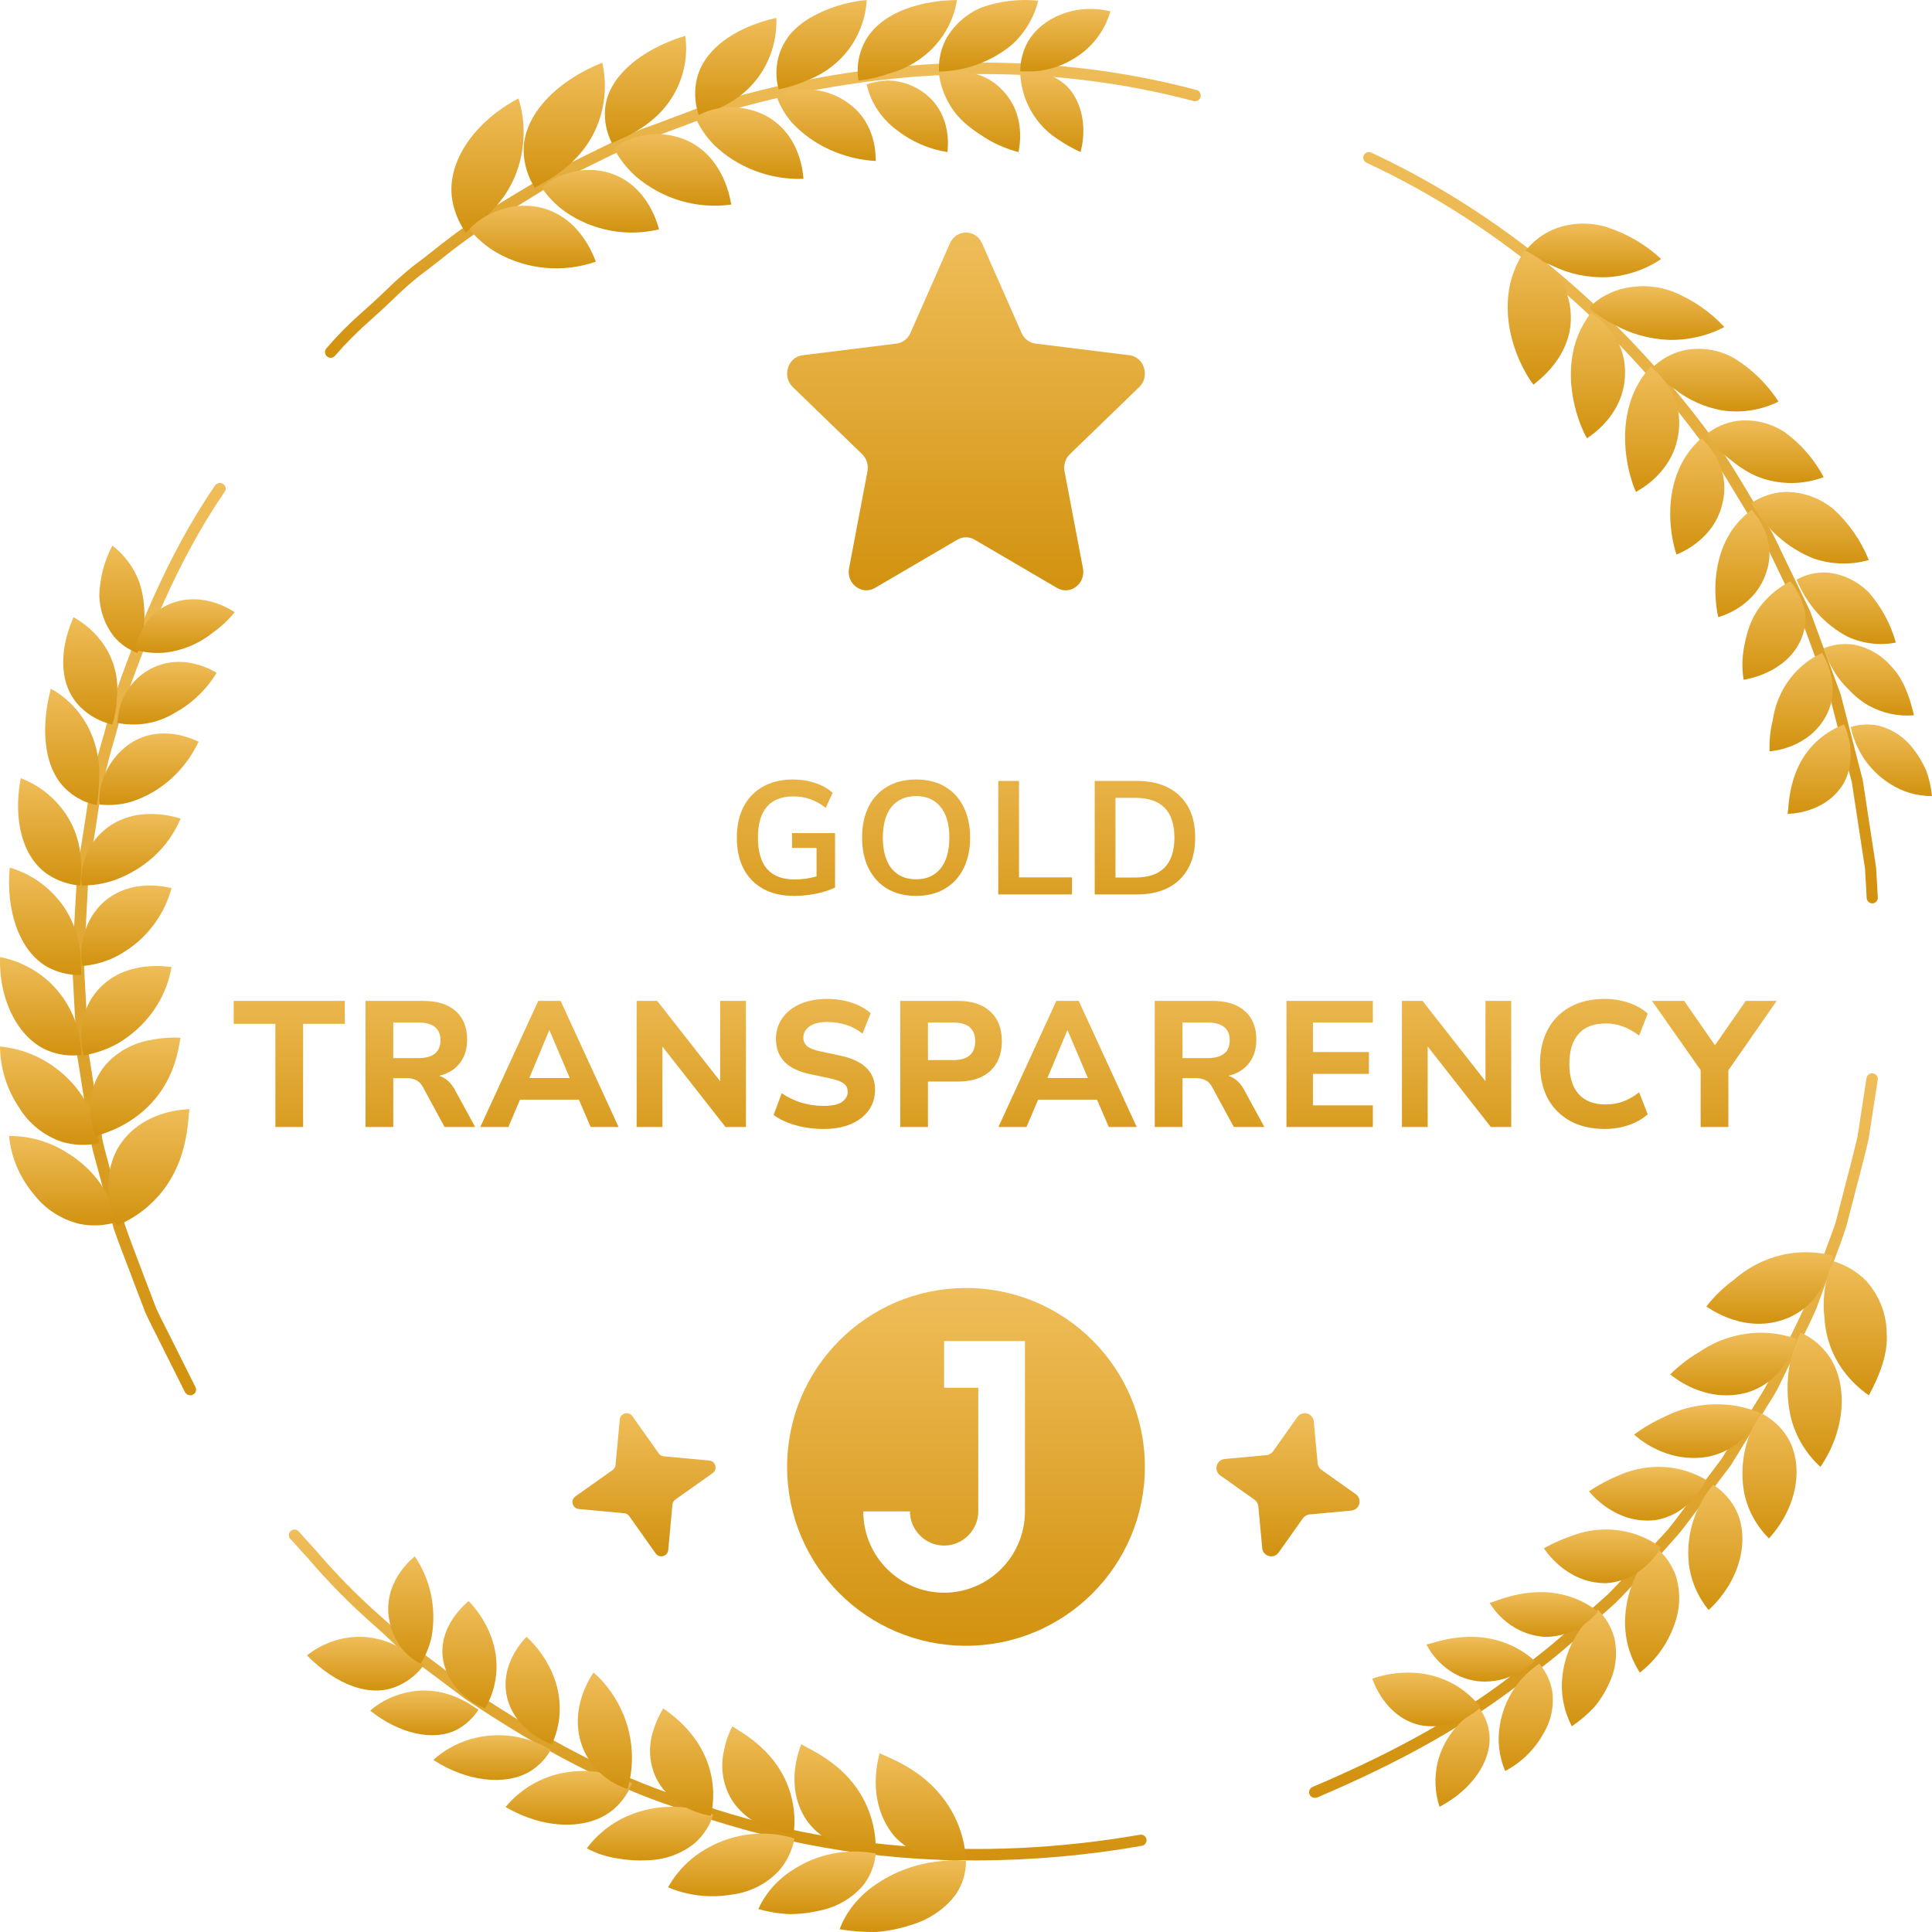 <svg fill="none" viewBox="0 0 108 108" height="108" width="108" xmlns="http://www.w3.org/2000/svg">
<path fill="url(#paint0_linear_630_40693)" d="M73.495 100.499C73.433 100.499 73.372 100.481 73.32 100.447C73.268 100.413 73.227 100.364 73.204 100.306C73.187 100.269 73.178 100.228 73.177 100.186C73.177 100.145 73.185 100.104 73.2 100.066C73.216 100.027 73.239 99.993 73.268 99.963C73.297 99.933 73.332 99.91 73.37 99.894C78.149 97.862 81.793 95.8 84.832 93.407C86.113 92.495 87.325 91.491 88.458 90.403C88.93 89.977 89.399 89.547 89.878 89.128C90.361 88.647 90.844 88.117 91.312 87.602C91.58 87.309 91.844 87.014 92.115 86.725L93.233 85.508C93.452 85.244 93.667 84.958 93.883 84.669L96.22 81.576L98.245 78.276C98.429 77.98 98.613 77.681 98.783 77.375L99.499 75.904C99.665 75.56 99.846 75.217 100.009 74.873C100.322 74.234 100.634 73.597 100.926 72.948L102.062 69.854C102.124 69.672 102.197 69.486 102.267 69.304C102.388 68.981 102.513 68.654 102.614 68.325L103.031 66.73C103.125 66.348 103.225 65.97 103.326 65.588C103.507 64.901 103.673 64.213 103.837 63.543L104.333 60.298C104.336 60.254 104.348 60.211 104.368 60.172C104.388 60.133 104.417 60.098 104.451 60.07C104.486 60.043 104.526 60.022 104.569 60.011C104.612 59.999 104.657 59.997 104.701 60.004C104.745 60.011 104.787 60.026 104.825 60.05C104.862 60.074 104.894 60.105 104.919 60.142C104.943 60.179 104.96 60.22 104.967 60.264C104.975 60.307 104.973 60.352 104.962 60.394L104.458 63.657C104.306 64.368 104.111 65.059 103.941 65.746C103.84 66.124 103.739 66.503 103.646 66.881L103.229 68.483C103.132 68.826 103 69.17 102.882 69.514C102.812 69.693 102.746 69.858 102.68 70.053L101.534 73.147C101.235 73.835 100.916 74.467 100.6 75.113C100.43 75.457 100.252 75.801 100.093 76.145L99.37 77.633C99.186 77.977 98.995 78.269 98.804 78.575L96.765 81.895L94.414 85.013C94.192 85.309 93.969 85.605 93.719 85.886L92.587 87.165C92.316 87.454 92.052 87.746 91.788 88.035C91.316 88.554 90.826 89.094 90.316 89.599C89.826 90.028 89.361 90.455 88.892 90.881C87.742 91.983 86.511 93 85.21 93.923C82.143 96.329 78.455 98.43 73.62 100.485C73.58 100.498 73.537 100.502 73.495 100.499Z"></path>
<path fill="url(#paint1_linear_630_40693)" d="M104.471 78C105.107 76.815 105.555 75.63 105.465 74.478C105.448 73.432 105.05 72.423 104.337 71.617C103.832 71.097 103.188 70.712 102.472 70.5C102.231 71.041 102.07 71.611 101.992 72.193C101.928 72.695 101.928 73.201 101.992 73.703C102.027 74.289 102.156 74.867 102.375 75.416C102.793 76.449 103.521 77.346 104.471 78Z"></path>
<path fill="url(#paint2_linear_630_40693)" d="M99.944 73.676C100.858 73.295 101.591 72.567 101.988 71.646C102.209 71.187 102.364 70.698 102.449 70.194C101.77 70.017 101.066 69.961 100.368 70.027C99.097 70.158 97.897 70.686 96.932 71.537C96.348 71.96 95.826 72.464 95.383 73.037C95.494 73.084 97.549 74.663 99.944 73.676Z"></path>
<path fill="url(#paint3_linear_630_40693)" d="M101.763 82C103.226 79.856 103.299 77.284 102.207 75.757C101.808 75.204 101.274 74.77 100.661 74.5C100.393 75.01 100.196 75.556 100.075 76.123C99.859 77.176 99.877 78.267 100.128 79.312C100.41 80.353 100.978 81.287 101.763 82Z"></path>
<path fill="url(#paint4_linear_630_40693)" d="M97.707 77.83C99.868 77.141 100.369 75.01 100.43 74.844C99.792 74.618 99.119 74.502 98.439 74.5C97.201 74.507 95.994 74.885 94.985 75.581C94.392 75.93 93.847 76.35 93.364 76.831C93.464 76.897 95.308 78.519 97.707 77.83Z"></path>
<path fill="url(#paint5_linear_630_40693)" d="M98.885 86C100.555 84.165 100.838 81.799 99.894 80.304C99.546 79.756 99.05 79.307 98.458 79C98.142 79.446 97.893 79.93 97.717 80.44C97.4 81.388 97.32 82.392 97.486 83.373C97.671 84.359 98.158 85.272 98.885 86Z"></path>
<path fill="url(#paint6_linear_630_40693)" d="M95.481 81.431C97.628 80.986 98.343 79.136 98.411 78.991C97.812 78.737 97.168 78.578 96.508 78.521C95.299 78.424 94.087 78.663 93.038 79.203C92.433 79.475 91.865 79.809 91.346 80.196C91.435 80.26 93.074 81.846 95.481 81.431Z"></path>
<path fill="url(#paint7_linear_630_40693)" d="M95.513 90C97.334 88.318 97.82 85.987 97.05 84.419C96.761 83.846 96.319 83.356 95.769 83C94.758 84.205 94.266 85.736 94.394 87.279C94.483 88.271 94.872 89.217 95.513 90Z"></path>
<path fill="url(#paint8_linear_630_40693)" d="M92.479 84.981C94.461 84.695 95.309 82.879 95.383 82.731C94.861 82.423 94.29 82.206 93.695 82.09C92.6 81.888 91.469 82.028 90.457 82.49C89.883 82.727 89.336 83.022 88.822 83.369C88.907 83.443 90.251 85.202 92.479 84.981Z"></path>
<path fill="url(#paint9_linear_630_40693)" d="M91.669 93.5C92.558 92.812 93.228 91.879 93.597 90.816C93.935 89.926 93.959 88.948 93.664 88.044C93.438 87.441 93.059 86.909 92.563 86.5C91.471 87.616 90.853 89.113 90.841 90.676C90.836 91.678 91.124 92.66 91.669 93.5Z"></path>
<path fill="url(#paint10_linear_630_40693)" d="M89.78 88.5C91.751 88.381 92.773 86.66 92.86 86.514C92.372 86.153 91.826 85.88 91.246 85.707C90.18 85.401 89.046 85.435 88 85.805C87.412 86.001 86.843 86.25 86.299 86.549C86.372 86.629 87.539 88.514 89.78 88.5Z"></path>
<path fill="url(#paint11_linear_630_40693)" d="M87.869 96.5C88.324 96.189 88.743 95.831 89.12 95.432C89.447 95.041 89.719 94.608 89.929 94.145C90.329 93.341 90.439 92.424 90.239 91.55C90.08 90.963 89.767 90.429 89.333 90C88.191 90.947 87.471 92.303 87.332 93.772C87.238 94.714 87.425 95.663 87.869 96.5Z"></path>
<path fill="url(#paint12_linear_630_40693)" d="M86.317 91.499C88.137 91.544 89.238 90.21 89.327 90.094C88.91 89.759 88.431 89.492 87.912 89.305C85.664 88.507 83.669 89.52 83.271 89.604C83.331 89.69 84.252 91.338 86.317 91.499Z"></path>
<path fill="url(#paint13_linear_630_40693)" d="M84.141 99C85.034 98.53 85.77 97.814 86.261 96.938C86.705 96.218 86.885 95.368 86.77 94.532C86.669 93.968 86.42 93.439 86.049 93C85.468 93.388 84.973 93.89 84.595 94.474C84.217 95.058 83.964 95.713 83.851 96.397C83.689 97.274 83.79 98.179 84.141 99Z"></path>
<path fill="url(#paint14_linear_630_40693)" d="M82.607 93.979C84.449 94.174 85.694 92.961 85.794 92.854C85.407 92.491 84.95 92.19 84.445 91.964C82.232 90.974 80.151 91.867 79.738 91.928C79.776 91.986 80.585 93.72 82.607 93.979Z"></path>
<path fill="url(#paint15_linear_630_40693)" d="M80.469 101C82.265 100.062 83.383 98.459 83.262 96.992C83.215 96.455 83.024 95.939 82.709 95.5C82.135 95.81 81.631 96.235 81.228 96.748C80.826 97.261 80.534 97.851 80.371 98.481C80.171 99.314 80.205 100.185 80.469 101Z"></path>
<path fill="url(#paint16_linear_630_40693)" d="M79.408 96.442C80.007 96.546 80.621 96.51 81.203 96.335C81.785 96.161 82.32 95.853 82.766 95.436C82.406 94.976 81.971 94.583 81.479 94.274C79.343 92.942 77.079 93.704 76.71 93.841C76.754 93.926 77.392 95.994 79.408 96.442Z"></path>
<path fill="url(#paint17_linear_630_40693)" d="M54.577 103.999C48.837 104.029 43.139 103.025 37.752 101.035C34.081 99.811 30.352 97.885 26.023 94.983L23.374 92.999C22.793 92.575 22.244 92.108 21.732 91.603C21.451 91.338 21.17 91.073 20.875 90.822C19.581 89.683 18.368 88.454 17.245 87.143C16.923 86.799 16.598 86.421 16.272 86.067C16.236 86.038 16.206 86.002 16.185 85.962C16.163 85.921 16.152 85.875 16.15 85.829C16.148 85.783 16.156 85.737 16.174 85.694C16.192 85.652 16.218 85.614 16.253 85.582C16.287 85.551 16.327 85.528 16.371 85.514C16.415 85.501 16.461 85.497 16.507 85.503C16.553 85.509 16.596 85.525 16.635 85.55C16.674 85.575 16.707 85.608 16.731 85.647C17.06 86.009 17.387 86.372 17.712 86.734C18.815 88.022 20.007 89.231 21.279 90.351C21.585 90.613 21.872 90.884 22.16 91.156C22.653 91.641 23.181 92.09 23.74 92.497L26.387 94.481C30.65 97.339 34.335 99.23 37.961 100.434C45.844 103.387 54.756 104.12 63.725 102.562C63.766 102.555 63.807 102.556 63.847 102.565C63.888 102.573 63.926 102.59 63.959 102.614C63.993 102.637 64.022 102.668 64.044 102.702C64.066 102.737 64.081 102.776 64.089 102.817C64.096 102.857 64.095 102.899 64.086 102.939C64.077 102.979 64.061 103.018 64.037 103.051C64.013 103.085 63.983 103.114 63.949 103.136C63.914 103.159 63.876 103.174 63.835 103.181C60.778 103.719 57.681 103.993 54.577 103.999Z"></path>
<path fill="url(#paint18_linear_630_40693)" d="M46.935 107.847C47.612 107.96 48.302 108.01 48.992 107.998C49.631 107.946 50.259 107.822 50.86 107.628C51.925 107.323 52.836 106.709 53.437 105.89C53.814 105.323 54.008 104.679 54 104.025C52.163 103.881 50.335 104.367 48.908 105.378C47.984 106.015 47.297 106.873 46.935 107.847Z"></path>
<path fill="url(#paint19_linear_630_40693)" d="M49.979 102.628C51.53 104.32 53.812 103.986 54 103.95C53.955 103.237 53.792 102.537 53.517 101.881C52.307 99.049 49.613 98.269 49.173 98C49.159 98.12 48.332 100.599 49.979 102.628Z"></path>
<path fill="url(#paint20_linear_630_40693)" d="M42.392 106.713C42.975 106.887 43.58 106.984 44.191 107C44.752 106.995 45.31 106.926 45.854 106.797C46.82 106.594 47.681 106.082 48.288 105.348C48.67 104.835 48.9 104.235 48.953 103.611C48.159 103.461 47.341 103.463 46.549 103.618C45.756 103.773 45.005 104.078 44.341 104.514C43.477 105.053 42.8 105.817 42.392 106.713Z"></path>
<path fill="url(#paint21_linear_630_40693)" d="M45.171 101.868C46.523 103.6 48.762 103.509 48.95 103.495C48.971 102.822 48.874 102.151 48.666 101.511C47.755 98.706 45.189 97.798 44.794 97.5C44.769 97.595 43.737 99.888 45.171 101.868Z"></path>
<path fill="url(#paint22_linear_630_40693)" d="M37.346 105.504C38.466 105.972 39.698 106.113 40.896 105.91C41.905 105.789 42.839 105.32 43.536 104.585C43.984 104.069 44.286 103.443 44.411 102.773C43.615 102.527 42.776 102.446 41.947 102.535C41.118 102.624 40.316 102.88 39.59 103.288C38.643 103.797 37.864 104.566 37.346 105.504Z"></path>
<path fill="url(#paint23_linear_630_40693)" d="M40.913 100.622C42.044 102.377 44.184 102.5 44.367 102.5C44.448 101.87 44.418 101.232 44.279 100.611C43.671 97.884 41.303 96.786 40.941 96.5C40.718 96.93 40.559 97.389 40.471 97.864C40.251 98.804 40.409 99.791 40.913 100.622Z"></path>
<path fill="url(#paint24_linear_630_40693)" d="M32.804 103.327C33.335 103.608 33.916 103.798 34.519 103.887C35.07 103.985 35.632 104.02 36.192 103.989C37.174 103.968 38.117 103.623 38.856 103.016C39.337 102.584 39.687 102.039 39.869 101.439C39.126 101.143 38.327 100.994 37.52 101C36.713 101.007 35.916 101.168 35.179 101.475C34.219 101.873 33.397 102.515 32.804 103.327Z"></path>
<path fill="url(#paint25_linear_630_40693)" d="M36.681 99.397C37.577 101.171 39.559 101.48 39.735 101.5C39.872 100.909 39.904 100.298 39.83 99.696C39.511 97.07 37.411 95.758 37.078 95.5C36.836 95.889 36.648 96.309 36.518 96.748C36.228 97.619 36.287 98.567 36.681 99.397Z"></path>
<path fill="url(#paint26_linear_630_40693)" d="M28.262 101.011C30.401 102.265 32.782 102.312 34.183 101.235C34.694 100.832 35.089 100.301 35.327 99.697C34.634 99.321 33.87 99.091 33.084 99.022C32.298 98.953 31.506 99.046 30.757 99.295C29.782 99.626 28.918 100.22 28.262 101.011Z"></path>
<path fill="url(#paint27_linear_630_40693)" d="M32.502 97.492C33.161 99.438 34.929 99.96 35.079 100C35.257 99.396 35.34 98.761 35.325 98.124C35.261 95.365 33.496 93.747 33.177 93.5C33.135 93.569 31.802 95.387 32.502 97.492Z"></path>
<path fill="url(#paint28_linear_630_40693)" d="M24.224 98.381C26.068 99.585 28.229 99.841 29.607 99.035C30.108 98.733 30.514 98.315 30.785 97.822C30.184 97.45 29.506 97.196 28.794 97.078C28.083 96.959 27.352 96.977 26.649 97.131C25.733 97.337 24.895 97.769 24.224 98.381Z"></path>
<path fill="url(#paint29_linear_630_40693)" d="M28.378 95.011C28.899 96.811 30.697 97.453 30.854 97.5C31.09 96.983 31.233 96.431 31.277 95.867C31.454 93.395 29.725 91.762 29.434 91.5C29.371 91.57 27.833 93.045 28.378 95.011Z"></path>
<path fill="url(#paint30_linear_630_40693)" d="M20.692 95.622C22.294 96.908 24.218 97.367 25.545 96.686C26.035 96.422 26.448 96.039 26.748 95.574C26.478 95.438 25.058 94.234 23.035 94.554C22.168 94.684 21.355 95.055 20.692 95.622Z"></path>
<path fill="url(#paint31_linear_630_40693)" d="M24.782 92.864C24.906 93.443 25.183 93.986 25.588 94.445C25.994 94.904 26.516 95.266 27.109 95.5C27.401 95.018 27.597 94.492 27.687 93.947C28.112 91.54 26.482 89.783 26.195 89.5C26.132 89.575 24.409 90.893 24.782 92.864Z"></path>
<path fill="url(#paint32_linear_630_40693)" d="M17.159 92.538C18.774 94.168 20.732 94.972 22.314 94.21C22.87 93.953 23.354 93.551 23.72 93.041C23.323 92.707 22.898 92.412 22.451 92.157C21.638 91.674 20.71 91.45 19.778 91.51C18.829 91.58 17.92 91.937 17.159 92.538Z"></path>
<path fill="url(#paint33_linear_630_40693)" d="M21.712 90.22C21.782 91.003 22.092 91.739 22.596 92.318C22.863 92.599 23.173 92.829 23.513 93C23.799 92.546 24.006 92.041 24.125 91.51C24.267 90.731 24.256 89.929 24.096 89.154C23.934 88.378 23.626 87.645 23.188 87C23.122 87.073 21.556 88.238 21.712 90.22Z"></path>
<path fill="url(#paint34_linear_630_40693)" d="M10.633 77.993C10.571 77.993 10.51 77.977 10.458 77.945C10.405 77.913 10.363 77.868 10.336 77.814L8.847 74.841C8.764 74.665 8.675 74.497 8.589 74.325C8.421 73.998 8.257 73.668 8.111 73.335L7.517 71.778C7.378 71.399 7.235 71.025 7.089 70.65C6.835 69.99 6.581 69.33 6.353 68.663L5.495 65.448C5.445 65.256 5.395 65.07 5.341 64.881C5.245 64.537 5.152 64.194 5.081 63.829L4.302 58.92L4.037 53.945C4.037 53.564 4.062 53.199 4.084 52.838L4.302 48.971C4.377 48.242 4.495 47.523 4.609 46.829C4.673 46.447 4.734 46.062 4.791 45.677C5.005 44.118 5.344 42.576 5.806 41.067C5.974 40.452 6.145 39.837 6.299 39.214C7.528 35.673 9.286 31.132 12.016 27.147C12.039 27.112 12.069 27.081 12.104 27.057C12.14 27.033 12.18 27.016 12.222 27.007C12.264 26.998 12.308 26.998 12.351 27.005C12.393 27.013 12.434 27.029 12.47 27.052C12.507 27.074 12.538 27.104 12.562 27.139C12.586 27.174 12.603 27.212 12.611 27.253C12.619 27.294 12.619 27.337 12.61 27.377C12.601 27.418 12.584 27.457 12.559 27.491C9.861 31.417 8.125 35.91 6.914 39.386C6.767 39.984 6.596 40.606 6.424 41.229C5.973 42.71 5.64 44.223 5.427 45.753C5.37 46.152 5.306 46.54 5.241 46.929C5.131 47.616 5.013 48.321 4.941 49.016L4.741 52.873C4.72 53.217 4.698 53.581 4.695 53.932L4.956 58.858L5.731 63.723C5.795 64.049 5.888 64.386 5.981 64.723C6.035 64.912 6.088 65.105 6.135 65.297L6.989 68.487C7.207 69.127 7.457 69.78 7.703 70.433C7.846 70.808 7.993 71.186 8.132 71.564L8.721 73.111C8.857 73.421 9.018 73.737 9.179 74.053L9.443 74.576L10.93 77.55C10.953 77.597 10.963 77.65 10.96 77.703C10.957 77.756 10.94 77.807 10.911 77.852C10.881 77.896 10.841 77.933 10.793 77.959C10.745 77.985 10.691 77.999 10.637 78L10.633 77.993Z"></path>
<path fill="url(#paint35_linear_630_40693)" d="M0.505 63.5C0.62 64.693 1.103 65.829 1.896 66.768C2.516 67.581 3.419 68.165 4.449 68.418C5.151 68.558 5.88 68.518 6.561 68.304C6.386 67.499 6.039 66.736 5.539 66.062C5.04 65.387 4.399 64.816 3.656 64.382C2.721 63.803 1.625 63.496 0.505 63.5Z"></path>
<path fill="url(#paint36_linear_630_40693)" d="M6.582 64.187C5.469 66.212 6.454 68.327 6.546 68.5C7.195 68.237 7.794 67.863 8.319 67.394C10.63 65.341 10.467 62.506 10.598 62C10.506 62.018 7.89 61.986 6.582 64.187Z"></path>
<path fill="url(#paint37_linear_630_40693)" d="M0 58.5C0.013 59.715 0.386 60.902 1.074 61.923C1.605 62.802 2.442 63.474 3.438 63.823C4.123 64.028 4.852 64.055 5.551 63.902C5.463 63.074 5.198 62.271 4.772 61.545C4.346 60.818 3.769 60.183 3.077 59.678C2.188 59.015 1.121 58.607 0 58.5Z"></path>
<path fill="url(#paint38_linear_630_40693)" d="M5.819 59.626C4.481 61.363 5.273 63.336 5.341 63.5C6.03 63.321 6.681 63.037 7.265 62.661C9.824 61.028 9.981 58.445 10.094 58.009C9.553 57.981 9.011 58.02 8.483 58.126C7.413 58.3 6.459 58.837 5.819 59.626Z"></path>
<path fill="url(#paint39_linear_630_40693)" d="M0.003 53.5C-0.07 55.926 1.025 58.024 2.642 58.715C3.24 58.967 3.897 59.054 4.542 58.968C4.538 58.194 4.373 57.429 4.058 56.72C3.742 56.011 3.283 55.373 2.709 54.845C1.949 54.162 1.013 53.697 0.003 53.5Z"></path>
<path fill="url(#paint40_linear_630_40693)" d="M5.519 55.288C4.092 56.853 4.634 58.836 4.684 59C5.339 58.884 5.969 58.665 6.546 58.352C7.352 57.885 8.041 57.259 8.566 56.518C9.091 55.777 9.44 54.938 9.589 54.058C9.471 54.055 7.067 53.601 5.519 55.288Z"></path>
<path fill="url(#paint41_linear_630_40693)" d="M0.542 48.5C0.317 50.971 1.118 53.202 2.661 54.06C3.24 54.371 3.888 54.522 4.542 54.498C4.498 54.15 4.757 51.923 3.118 50.123C2.424 49.348 1.532 48.786 0.542 48.5Z"></path>
<path fill="url(#paint42_linear_630_40693)" d="M5.723 50.493C4.285 51.881 4.52 53.846 4.622 54C5.225 53.945 5.814 53.788 6.362 53.534C7.151 53.151 7.847 52.606 8.404 51.935C8.96 51.264 9.364 50.483 9.589 49.645C9.48 49.631 7.314 48.998 5.723 50.493Z"></path>
<path fill="url(#paint43_linear_630_40693)" d="M1.16 43.5C0.722 45.8 1.236 47.954 2.718 48.911C3.252 49.256 3.866 49.458 4.501 49.5C4.467 49.162 4.912 47.099 3.505 45.262C2.907 44.469 2.094 43.858 1.16 43.5Z"></path>
<path fill="url(#paint44_linear_630_40693)" d="M6.049 46.229C4.401 47.433 4.491 49.33 4.585 49.5C5.202 49.501 5.814 49.4 6.392 49.203C7.236 48.899 8.002 48.435 8.639 47.842C9.277 47.248 9.772 46.537 10.094 45.756C9.996 45.746 7.838 44.945 6.049 46.229Z"></path>
<path fill="url(#paint45_linear_630_40693)" d="M2.84 38.5C2.232 40.828 2.47 43.09 3.808 44.223C4.275 44.628 4.827 44.895 5.414 45C5.496 44.465 5.541 43.923 5.55 43.38C5.575 42.375 5.336 41.383 4.862 40.523C4.376 39.651 3.675 38.95 2.84 38.5Z"></path>
<path fill="url(#paint46_linear_630_40693)" d="M7.231 41.592C6.531 42.08 6.002 42.799 5.725 43.637C5.59 44.067 5.533 44.52 5.557 44.972C6.145 45.037 6.74 44.988 7.312 44.827C8.127 44.57 8.884 44.139 9.536 43.56C10.188 42.981 10.721 42.267 11.103 41.462C10.983 41.421 9.042 40.364 7.231 41.592Z"></path>
<path fill="url(#paint47_linear_630_40693)" d="M4.11 34.5C3.224 36.512 3.322 38.525 4.653 39.672C5.107 40.073 5.665 40.358 6.273 40.5C6.428 40.035 6.512 39.551 6.523 39.065C6.641 38.176 6.48 37.275 6.06 36.469C5.626 35.653 4.95 34.97 4.11 34.5Z"></path>
<path fill="url(#paint48_linear_630_40693)" d="M8.415 37.393C7.697 37.773 7.131 38.403 6.815 39.172C6.672 39.57 6.586 39.987 6.561 40.411C7.113 40.522 7.679 40.529 8.234 40.432C8.777 40.335 9.299 40.137 9.775 39.847C10.209 39.612 10.613 39.323 10.978 38.985C11.418 38.586 11.8 38.122 12.112 37.609C12.025 37.566 10.258 36.415 8.415 37.393Z"></path>
<path fill="url(#paint49_linear_630_40693)" d="M6.281 30.5C5.831 31.351 5.581 32.303 5.551 33.276C5.57 34.115 5.855 34.924 6.361 35.574C6.719 35.997 7.175 36.316 7.685 36.5C8.165 35.239 8.203 33.84 7.791 32.553C7.486 31.73 6.962 31.017 6.281 30.5Z"></path>
<path fill="url(#paint50_linear_630_40693)" d="M9.541 33.74C9.152 33.899 8.797 34.127 8.496 34.414C8.265 34.664 8.07 34.944 7.918 35.246C7.748 35.59 7.63 35.957 7.57 36.334C8.096 36.477 8.645 36.528 9.19 36.486C10.185 36.375 11.126 35.985 11.896 35.364C12.358 35.04 12.77 34.654 13.121 34.219C13.027 34.175 11.415 33.009 9.541 33.74Z"></path>
<path fill="url(#paint51_linear_630_40693)" d="M18.483 20C18.41 20 18.338 19.974 18.281 19.926C18.249 19.899 18.223 19.866 18.204 19.829C18.184 19.791 18.173 19.75 18.169 19.709C18.166 19.666 18.171 19.624 18.183 19.584C18.196 19.544 18.216 19.507 18.243 19.474C18.86 18.754 19.527 18.08 20.239 17.457L20.631 17.107C20.93 16.844 21.215 16.571 21.5 16.301C22.013 15.791 22.552 15.309 23.115 14.858C23.481 14.587 23.843 14.309 24.2 14.024C25.585 12.908 27.046 11.892 28.57 10.984L29.986 10.132C30.457 9.816 30.953 9.541 31.47 9.309L34.431 7.852C35.073 7.524 35.738 7.245 36.42 7.018C36.764 6.889 37.145 6.759 37.502 6.616C37.86 6.472 38.19 6.367 38.509 6.237C39.213 5.947 39.938 5.712 40.677 5.537C49.537 3.008 58.607 2.829 66.886 5.029C66.967 5.05 67.036 5.103 67.078 5.176C67.12 5.25 67.132 5.337 67.111 5.419C67.09 5.502 67.038 5.572 66.966 5.615C66.895 5.658 66.809 5.67 66.728 5.649C58.555 3.477 49.599 3.652 40.828 6.16C40.113 6.332 39.412 6.56 38.732 6.843C38.389 6.973 38.045 7.102 37.719 7.222C37.392 7.341 36.997 7.498 36.626 7.628C35.964 7.842 35.319 8.107 34.696 8.419L31.703 9.891C31.212 10.113 30.74 10.375 30.291 10.675L28.876 11.551C27.376 12.447 25.94 13.449 24.578 14.55C24.235 14.826 23.863 15.103 23.503 15.373C22.953 15.811 22.427 16.279 21.926 16.774C21.637 17.05 21.345 17.324 21.046 17.59L20.662 17.94C19.973 18.545 19.326 19.197 18.724 19.891C18.694 19.926 18.657 19.954 18.616 19.973C18.574 19.992 18.529 20.001 18.483 20Z"></path>
<path fill="url(#paint52_linear_630_40693)" d="M28.984 5.5C26.559 6.783 25.042 8.957 25.253 10.968C25.34 11.703 25.611 12.403 26.04 13C26.324 12.71 28.465 11.586 29.092 8.907C29.363 7.783 29.326 6.604 28.984 5.5Z"></path>
<path fill="url(#paint53_linear_630_40693)" d="M30.153 11.588C27.971 11.127 26.325 12.627 26.243 12.821C26.665 13.34 27.177 13.777 27.752 14.114C28.59 14.591 29.518 14.883 30.476 14.972C31.433 15.06 32.399 14.942 33.308 14.627C33.25 14.519 32.513 12.111 30.153 11.588Z"></path>
<path fill="url(#paint54_linear_630_40693)" d="M33.664 3.5C31.056 4.562 29.234 6.469 29.272 8.455C29.291 9.176 29.505 9.88 29.894 10.5C30.214 10.245 32.558 9.332 33.46 6.823C33.846 5.754 33.917 4.605 33.664 3.5Z"></path>
<path fill="url(#paint55_linear_630_40693)" d="M34.105 9.678C32.083 9.04 30.378 10.306 30.28 10.488C30.637 11.012 31.083 11.469 31.598 11.838C32.354 12.361 33.212 12.719 34.115 12.888C35.019 13.057 35.947 13.034 36.841 12.82C36.801 12.723 36.305 10.39 34.105 9.678Z"></path>
<path fill="url(#paint56_linear_630_40693)" d="M38.305 2C35.823 2.762 33.961 4.308 33.823 6.111C33.774 6.761 33.906 7.411 34.206 8C34.525 7.802 36.763 7.156 37.823 4.984C38.282 4.051 38.449 3.017 38.305 2Z"></path>
<path fill="url(#paint57_linear_630_40693)" d="M38.351 7.829C37.48 7.461 36.515 7.4 35.607 7.655C35.137 7.772 34.697 7.991 34.318 8.298C34.634 8.891 35.051 9.423 35.549 9.867C36.283 10.493 37.135 10.956 38.053 11.226C38.97 11.496 39.933 11.568 40.879 11.435C40.843 11.317 40.562 8.807 38.351 7.829Z"></path>
<path fill="url(#paint58_linear_630_40693)" d="M43.398 1C41.04 1.527 39.205 2.831 38.912 4.622C38.804 5.252 38.864 5.899 39.084 6.5C39.589 6.326 40.081 6.115 40.555 5.87C41.443 5.419 42.181 4.724 42.681 3.868C43.188 2.998 43.436 2.004 43.398 1Z"></path>
<path fill="url(#paint59_linear_630_40693)" d="M42.794 6.459C41.985 6.047 41.058 5.907 40.158 6.061C39.696 6.135 39.254 6.3 38.86 6.546C39.111 7.116 39.465 7.638 39.903 8.089C40.559 8.724 41.343 9.22 42.205 9.548C43.068 9.876 43.99 10.029 44.916 9.996C44.891 9.87 44.837 7.551 42.794 6.459Z"></path>
<path fill="url(#paint60_linear_630_40693)" d="M48.449 3.05176e-05C47.313 0.105 46.218 0.453 45.244 1.02C44.832 1.27 44.464 1.579 44.151 1.937C43.869 2.299 43.658 2.707 43.528 3.141C43.36 3.75 43.36 4.391 43.528 5C44.065 4.885 44.589 4.719 45.091 4.504C46.039 4.147 46.859 3.537 47.452 2.746C48.05 1.94 48.395 0.987 48.449 3.05176e-05Z"></path>
<path fill="url(#paint61_linear_630_40693)" d="M47.211 5.624C46.662 5.269 46.018 5.057 45.347 5.01C44.676 4.963 44.004 5.083 43.402 5.358C43.59 5.897 43.882 6.402 44.264 6.849C44.846 7.477 45.561 7.992 46.367 8.361C47.173 8.731 48.053 8.948 48.953 9C48.935 8.898 49.097 6.796 47.211 5.624Z"></path>
<path fill="url(#paint62_linear_630_40693)" d="M53.495 3.05176e-05C50.987 0.038 48.851 0.959 48.193 2.662C47.957 3.248 47.887 3.881 47.99 4.5C48.551 4.445 49.103 4.321 49.629 4.13C50.627 3.869 51.523 3.344 52.205 2.62C52.897 1.879 53.345 0.97 53.495 3.05176e-05V3.05176e-05Z"></path>
<path fill="url(#paint63_linear_630_40693)" d="M51.739 5.254C51.139 4.775 50.386 4.509 49.607 4.5C49.212 4.516 48.822 4.589 48.449 4.716C48.563 5.227 48.771 5.715 49.064 6.156C49.355 6.588 49.721 6.97 50.147 7.283C50.959 7.918 51.929 8.338 52.962 8.5C52.962 8.406 53.288 6.491 51.739 5.254Z"></path>
<path fill="url(#paint64_linear_630_40693)" d="M58.037 0.037C56.96 -0.072 55.871 0.06 54.854 0.423C53.997 0.789 53.294 1.426 52.857 2.229C52.582 2.78 52.456 3.389 52.492 4C54.003 3.973 55.457 3.431 56.599 2.47C57.31 1.81 57.809 0.965 58.037 0.037Z"></path>
<path fill="url(#paint65_linear_630_40693)" d="M55.946 4.952C54.535 3.548 52.645 4.109 52.486 4.12C52.557 4.671 52.732 5.205 53.002 5.698C53.583 6.784 54.474 7.325 55.257 7.815C55.779 8.117 56.344 8.347 56.934 8.5C56.941 8.401 57.468 6.411 55.946 4.952Z"></path>
<path fill="url(#paint66_linear_630_40693)" d="M62.075 0.636C60.086 0.154 58.225 1.004 57.456 2.339C57.182 2.837 57.035 3.403 57.028 3.979C58.341 4.101 59.648 3.683 60.678 2.811C61.335 2.247 61.821 1.491 62.075 0.636Z"></path>
<path fill="url(#paint67_linear_630_40693)" d="M59.839 5.039C58.758 3.748 57.164 4.025 57.028 4.025C57.048 4.557 57.153 5.081 57.338 5.573C57.691 6.472 58.294 7.227 59.061 7.733C59.487 8.031 59.936 8.288 60.403 8.5C60.422 8.409 60.992 6.567 59.839 5.039Z"></path>
<path fill="url(#paint68_linear_630_40693)" d="M104.66 50.5C104.58 50.499 104.504 50.468 104.446 50.413C104.388 50.358 104.354 50.283 104.349 50.203L104.257 48.566L103.52 43.736L102.304 39.001L100.623 34.409L98.957 30.942C98.807 30.628 98.656 30.313 98.496 30.006L97.652 28.639C97.454 28.318 97.26 27.994 97.061 27.666C96.696 27.058 96.331 26.449 95.941 25.858C90.757 18.438 84.002 12.641 76.386 9.095C76.349 9.078 76.315 9.054 76.287 9.024C76.26 8.993 76.238 8.958 76.224 8.92C76.21 8.881 76.204 8.84 76.206 8.799C76.208 8.758 76.218 8.718 76.236 8.681C76.271 8.607 76.334 8.549 76.411 8.52C76.488 8.491 76.574 8.494 76.649 8.528C84.354 12.121 91.204 17.991 96.457 25.503C96.857 26.111 97.229 26.726 97.598 27.341C97.792 27.683 97.987 27.99 98.185 28.308L99.029 29.712C99.203 30.054 99.37 30.364 99.507 30.686L101.187 34.167L102.895 38.816L104.127 43.599L104.875 48.491L104.971 50.158C104.974 50.2 104.969 50.243 104.956 50.283C104.943 50.323 104.922 50.36 104.894 50.392C104.866 50.423 104.833 50.449 104.795 50.468C104.757 50.486 104.716 50.498 104.674 50.5H104.66Z"></path>
<path fill="url(#paint69_linear_630_40693)" d="M92.86 14.479C92.014 13.684 90.983 13.078 89.847 12.706C88.873 12.398 87.81 12.437 86.864 12.813C86.235 13.078 85.693 13.49 85.29 14.009C85.737 14.351 86.233 14.633 86.765 14.847C87.712 15.315 88.778 15.539 89.85 15.495C90.937 15.427 91.981 15.075 92.86 14.479Z"></path>
<path fill="url(#paint70_linear_630_40693)" d="M87.798 17.415C87.725 16.436 87.272 15.519 86.527 14.842C86.145 14.502 85.71 14.217 85.239 14C84.844 14.584 84.562 15.231 84.408 15.91C83.824 18.73 85.416 21.148 85.726 21.5C85.829 21.391 88.016 19.925 87.798 17.415Z"></path>
<path fill="url(#paint71_linear_630_40693)" d="M96.392 18.282C95.624 17.446 94.653 16.775 93.552 16.317C92.602 15.948 91.534 15.899 90.546 16.18C89.88 16.378 89.285 16.729 88.822 17.199C89.236 17.567 89.706 17.882 90.219 18.135C91.128 18.652 92.174 18.949 93.252 18.997C94.354 19.028 95.444 18.78 96.392 18.282Z"></path>
<path fill="url(#paint72_linear_630_40693)" d="M90.84 20.883C90.892 18.664 89.076 17.585 88.925 17.5C88.541 18.007 88.247 18.58 88.055 19.192C87.313 21.756 88.492 24.142 88.712 24.5C88.811 24.426 90.814 23.235 90.84 20.883Z"></path>
<path fill="url(#paint73_linear_630_40693)" d="M99.421 22.449C98.778 21.455 97.926 20.624 96.929 20.019C96.059 19.531 95.049 19.381 94.081 19.595C93.433 19.755 92.837 20.09 92.355 20.565C92.71 21.011 93.125 21.402 93.586 21.728C94.4 22.379 95.364 22.803 96.383 22.957C97.421 23.09 98.475 22.914 99.421 22.449Z"></path>
<path fill="url(#paint74_linear_630_40693)" d="M93.843 24.081C94.097 21.857 92.398 20.612 92.264 20.5C91.843 20.971 91.504 21.515 91.263 22.11C90.299 24.61 91.263 27.111 91.45 27.5C91.537 27.433 93.606 26.437 93.843 24.081Z"></path>
<path fill="url(#paint75_linear_630_40693)" d="M101.944 26.673C101.423 25.686 100.688 24.833 99.793 24.177C99.004 23.649 98.056 23.418 97.116 23.526C96.484 23.617 95.886 23.876 95.383 24.276C95.685 24.723 96.045 25.127 96.454 25.476C97.1 25.998 97.862 26.636 99.016 26.877C99.992 27.094 101.007 27.023 101.944 26.673Z"></path>
<path fill="url(#paint76_linear_630_40693)" d="M96.314 28.004C96.752 25.938 95.216 24.619 95.103 24.5C94.656 24.901 94.282 25.38 93.998 25.915C92.857 28.171 93.577 30.608 93.719 31C93.826 30.945 95.893 30.199 96.314 28.004Z"></path>
<path fill="url(#paint77_linear_630_40693)" d="M104.467 31.308C104.027 30.213 103.351 29.237 102.489 28.456C101.716 27.823 100.756 27.485 99.77 27.5C99.108 27.533 98.465 27.745 97.906 28.114C98.687 29.548 99.93 30.653 101.418 31.233C102.407 31.562 103.465 31.587 104.467 31.308Z"></path>
<path fill="url(#paint78_linear_630_40693)" d="M98.764 31.909C99.361 30 98.008 28.63 97.92 28.5C97.465 28.837 97.07 29.254 96.755 29.731C95.477 31.753 95.963 34.114 96.054 34.5C96.148 34.464 98.16 33.948 98.764 31.909Z"></path>
<path fill="url(#paint79_linear_630_40693)" d="M105.981 35.92C105.684 34.875 105.167 33.917 104.471 33.121C103.829 32.476 103.003 32.083 102.128 32.003C101.539 31.976 100.954 32.113 100.43 32.401C101.001 33.795 102.012 34.926 103.285 35.593C104.135 35.982 105.072 36.095 105.981 35.92Z"></path>
<path fill="url(#paint80_linear_630_40693)" d="M100.654 35.803C100.831 35.409 100.927 34.989 100.935 34.564C100.915 34.216 100.837 33.873 100.701 33.547C100.553 33.172 100.343 32.819 100.078 32.5C99.548 32.774 99.078 33.131 98.688 33.553C97.831 34.472 97.627 35.451 97.47 36.305C97.379 36.867 97.379 37.438 97.47 38C97.561 37.977 99.793 37.671 100.654 35.803Z"></path>
<path fill="url(#paint81_linear_630_40693)" d="M106.991 39.983C106.741 38.92 106.389 37.938 105.745 37.277C105.189 36.623 104.435 36.184 103.607 36.032C103.045 35.951 102.471 36.024 101.944 36.244C102.087 36.715 102.293 37.164 102.555 37.577C102.777 37.931 103.039 38.255 103.338 38.541C103.663 38.894 104.036 39.195 104.446 39.434C105.225 39.87 106.109 40.06 106.991 39.983Z"></path>
<path fill="url(#paint82_linear_630_40693)" d="M102.103 39.972C102.98 38.239 101.918 36.641 101.858 36.5C101.335 36.74 100.86 37.073 100.456 37.483C99.726 38.235 99.252 39.2 99.102 40.239C98.96 40.815 98.898 41.407 98.92 42C99.032 41.989 101.122 41.852 102.103 39.972Z"></path>
<path fill="url(#paint83_linear_630_40693)" d="M108 44.5C107.953 44.011 107.843 43.53 107.673 43.069C107.491 42.65 107.258 42.256 106.98 41.895C106.506 41.248 105.828 40.782 105.057 40.576C104.528 40.456 103.976 40.478 103.458 40.639C103.591 41.287 103.853 41.902 104.227 42.446C104.601 42.989 105.08 43.452 105.636 43.804C106.338 44.266 107.161 44.508 108 44.5Z"></path>
<path fill="url(#paint84_linear_630_40693)" d="M103.05 43.809C103.913 42.257 103.149 40.635 103.081 40.5C102.574 40.69 102.104 40.968 101.691 41.321C99.905 42.863 100.021 45.105 99.925 45.5C100.007 45.483 102.016 45.504 103.05 43.809Z"></path>
<path fill="url(#paint85_linear_630_40693)" d="M53.105 13.599C53.457 12.8 54.543 12.8 54.895 13.599L57.107 18.615C57.25 18.941 57.545 19.165 57.886 19.207L63.129 19.858C63.964 19.961 64.3 21.041 63.682 21.639L59.806 25.389C59.554 25.633 59.441 25.996 59.508 26.347L60.537 31.765C60.701 32.628 59.823 33.296 59.089 32.866L54.481 30.168C54.182 29.993 53.818 29.993 53.519 30.168L48.911 32.866C48.177 33.296 47.299 32.628 47.463 31.765L48.492 26.347C48.559 25.996 48.446 25.633 48.194 25.389L44.318 21.639C43.7 21.041 44.036 19.961 44.871 19.858L50.114 19.207C50.455 19.165 50.75 18.941 50.893 18.615L53.105 13.599Z"></path>
<path fill="url(#paint86_linear_630_40693)" d="M15.394 63V57.23H13.064V55.95H19.274V57.23H16.944V63H15.394ZM20.433 63V55.95H23.652C24.439 55.95 25.046 56.14 25.473 56.52C25.899 56.9 26.113 57.43 26.113 58.11C26.113 58.637 25.976 59.077 25.703 59.43C25.436 59.777 25.052 60.013 24.552 60.14C24.906 60.247 25.196 60.503 25.422 60.91L26.562 63H24.852L23.633 60.75C23.532 60.57 23.409 60.447 23.262 60.38C23.116 60.307 22.942 60.27 22.742 60.27H21.983V63H20.433ZM21.983 59.15H23.372C24.206 59.15 24.622 58.817 24.622 58.15C24.622 57.49 24.206 57.16 23.372 57.16H21.983V59.15ZM26.849 63L30.089 55.95H31.339L34.579 63H33.019L32.359 61.47H29.069L28.419 63H26.849ZM30.699 57.6L29.589 60.26H31.849L30.719 57.6H30.699ZM35.588 63V55.95H36.738L40.258 60.44V55.95H41.698V63H40.558L37.028 58.5V63H35.588ZM46.037 63.11C45.484 63.11 44.961 63.04 44.467 62.9C43.981 62.76 43.574 62.57 43.247 62.33L43.697 61.11C44.011 61.33 44.367 61.503 44.767 61.63C45.174 61.757 45.597 61.82 46.037 61.82C46.517 61.82 46.861 61.747 47.067 61.6C47.281 61.447 47.387 61.257 47.387 61.03C47.387 60.837 47.314 60.683 47.167 60.57C47.021 60.457 46.764 60.36 46.397 60.28L45.267 60.04C44.007 59.773 43.377 59.12 43.377 58.08C43.377 57.633 43.497 57.243 43.737 56.91C43.977 56.57 44.311 56.307 44.737 56.12C45.171 55.933 45.671 55.84 46.237 55.84C46.724 55.84 47.181 55.91 47.607 56.05C48.034 56.19 48.387 56.387 48.667 56.64L48.217 57.78C47.671 57.347 47.007 57.13 46.227 57.13C45.807 57.13 45.481 57.213 45.247 57.38C45.021 57.54 44.907 57.75 44.907 58.01C44.907 58.203 44.977 58.36 45.117 58.48C45.257 58.6 45.501 58.697 45.847 58.77L46.977 59.01C48.271 59.29 48.917 59.923 48.917 60.91C48.917 61.35 48.797 61.737 48.557 62.07C48.324 62.397 47.991 62.653 47.557 62.84C47.131 63.02 46.624 63.11 46.037 63.11ZM50.324 63V55.95H53.544C54.33 55.95 54.937 56.15 55.364 56.55C55.79 56.943 56.004 57.493 56.004 58.2C56.004 58.907 55.79 59.46 55.364 59.86C54.937 60.26 54.33 60.46 53.544 60.46H51.873V63H50.324ZM51.873 59.26H53.283C54.103 59.26 54.514 58.907 54.514 58.2C54.514 57.507 54.103 57.16 53.283 57.16H51.873V59.26ZM55.812 63L59.052 55.95H60.302L63.542 63H61.982L61.322 61.47H58.032L57.382 63H55.812ZM59.662 57.6L58.552 60.26H60.812L59.682 57.6H59.662ZM64.551 63V55.95H67.771C68.558 55.95 69.165 56.14 69.591 56.52C70.018 56.9 70.231 57.43 70.231 58.11C70.231 58.637 70.094 59.077 69.821 59.43C69.555 59.777 69.171 60.013 68.671 60.14C69.025 60.247 69.314 60.503 69.541 60.91L70.681 63H68.971L67.751 60.75C67.651 60.57 67.528 60.447 67.381 60.38C67.234 60.307 67.061 60.27 66.861 60.27H66.101V63H64.551ZM66.101 59.15H67.491C68.325 59.15 68.741 58.817 68.741 58.15C68.741 57.49 68.325 57.16 67.491 57.16H66.101V59.15ZM71.914 63V55.95H76.744V57.16H73.394V58.81H76.524V60.03H73.394V61.79H76.744V63H71.914ZM78.369 63V55.95H79.519L83.039 60.44V55.95H84.479V63H83.339L79.809 58.5V63H78.369ZM89.718 63.11C88.958 63.11 88.308 62.96 87.768 62.66C87.228 62.36 86.811 61.94 86.518 61.4C86.231 60.853 86.088 60.21 86.088 59.47C86.088 58.737 86.231 58.1 86.518 57.56C86.811 57.013 87.228 56.59 87.768 56.29C88.308 55.99 88.958 55.84 89.718 55.84C90.185 55.84 90.631 55.913 91.058 56.06C91.485 56.207 91.835 56.407 92.108 56.66L91.628 57.89C91.328 57.657 91.025 57.487 90.718 57.38C90.418 57.267 90.101 57.21 89.768 57.21C89.095 57.21 88.585 57.407 88.238 57.8C87.898 58.187 87.728 58.743 87.728 59.47C87.728 60.197 87.898 60.757 88.238 61.15C88.585 61.543 89.095 61.74 89.768 61.74C90.101 61.74 90.418 61.687 90.718 61.58C91.025 61.467 91.328 61.293 91.628 61.06L92.108 62.29C91.835 62.537 91.485 62.737 91.058 62.89C90.631 63.037 90.185 63.11 89.718 63.11ZM95.067 63V59.82L92.347 55.95H94.147L95.867 58.43L97.587 55.95H99.317L96.617 59.83V63H95.067Z"></path>
<g clip-path="url(#clip0_630_40693)">
<path fill="url(#paint87_linear_630_40693)" d="M54 92C59.523 92 64 87.523 64 82C64 76.477 59.523 72 54 72C48.477 72 44 76.477 44 82C44 87.523 48.477 92 54 92ZM57.295 84.488V74.967H52.776V77.576H54.686V84.488C54.686 85.537 53.825 86.398 52.776 86.398C51.728 86.398 50.867 85.537 50.867 84.488H48.258C48.258 86.989 50.275 89.033 52.776 89.033C55.278 89.033 57.295 86.989 57.295 84.488Z" clip-rule="evenodd" fill-rule="evenodd"></path>
</g>
<path fill="url(#paint88_linear_630_40693)" d="M72.521 79.215C72.794 78.83 73.398 78.992 73.441 79.462L73.658 81.798C73.672 81.945 73.749 82.079 73.87 82.165L75.785 83.521C76.17 83.794 76.008 84.398 75.538 84.441L73.202 84.658C73.055 84.672 72.921 84.749 72.835 84.87L71.479 86.785C71.206 87.17 70.602 87.008 70.559 86.538L70.342 84.202C70.328 84.055 70.251 83.921 70.13 83.835L68.215 82.479C67.83 82.206 67.992 81.602 68.462 81.559L70.798 81.342C70.945 81.328 71.079 81.251 71.165 81.13L72.521 79.215Z"></path>
<path fill="url(#paint89_linear_630_40693)" d="M34.645 79.353C34.679 78.994 35.141 78.87 35.35 79.165L36.825 81.247C36.89 81.34 36.993 81.399 37.106 81.409L39.647 81.645C40.006 81.679 40.13 82.141 39.836 82.35L37.753 83.825C37.66 83.89 37.601 83.993 37.59 84.106L37.355 86.647C37.321 87.006 36.859 87.13 36.65 86.835L35.175 84.753C35.11 84.66 35.007 84.601 34.894 84.591L32.353 84.355C31.994 84.321 31.87 83.859 32.164 83.65L34.247 82.175C34.34 82.11 34.399 82.007 34.41 81.894L34.645 79.353Z"></path>
<path fill="url(#paint90_linear_630_40693)" d="M46.68 46.571V49.613C46.392 49.757 46.041 49.871 45.627 49.955C45.219 50.039 44.802 50.081 44.376 50.081C43.722 50.081 43.155 49.952 42.675 49.694C42.195 49.43 41.826 49.055 41.568 48.569C41.316 48.077 41.19 47.495 41.19 46.823C41.19 46.157 41.316 45.581 41.568 45.095C41.826 44.603 42.189 44.228 42.657 43.97C43.131 43.706 43.686 43.574 44.322 43.574C44.766 43.574 45.183 43.64 45.573 43.772C45.963 43.898 46.287 44.081 46.545 44.321L46.158 45.158C45.864 44.93 45.573 44.768 45.285 44.672C45.003 44.57 44.691 44.519 44.349 44.519C43.695 44.519 43.2 44.714 42.864 45.104C42.534 45.488 42.369 46.061 42.369 46.823C42.369 48.383 43.053 49.163 44.421 49.163C44.829 49.163 45.237 49.106 45.645 48.992V47.399H44.277V46.571H46.68ZM51.215 50.081C50.597 50.081 50.06 49.949 49.604 49.685C49.154 49.421 48.806 49.043 48.56 48.551C48.314 48.059 48.191 47.483 48.191 46.823C48.191 46.163 48.311 45.59 48.551 45.104C48.797 44.612 49.148 44.234 49.604 43.97C50.06 43.706 50.597 43.574 51.215 43.574C51.833 43.574 52.367 43.706 52.817 43.97C53.273 44.234 53.621 44.612 53.861 45.104C54.107 45.59 54.23 46.163 54.23 46.823C54.23 47.483 54.107 48.059 53.861 48.551C53.615 49.043 53.264 49.421 52.808 49.685C52.358 49.949 51.827 50.081 51.215 50.081ZM51.215 49.154C51.797 49.154 52.25 48.953 52.574 48.551C52.904 48.149 53.069 47.573 53.069 46.823C53.069 46.073 52.904 45.5 52.574 45.104C52.25 44.702 51.797 44.501 51.215 44.501C50.627 44.501 50.168 44.702 49.838 45.104C49.514 45.5 49.352 46.073 49.352 46.823C49.352 47.573 49.514 48.149 49.838 48.551C50.168 48.953 50.627 49.154 51.215 49.154ZM55.803 43.655H56.964V49.046H59.925V50H55.803V43.655ZM61.195 43.655H63.535C64.573 43.655 65.377 43.934 65.947 44.492C66.523 45.044 66.811 45.821 66.811 46.823C66.811 47.825 66.523 48.605 65.947 49.163C65.377 49.721 64.573 50 63.535 50H61.195V43.655ZM63.463 49.055C64.921 49.055 65.65 48.311 65.65 46.823C65.65 45.341 64.921 44.6 63.463 44.6H62.356V49.055H63.463Z"></path>
<defs>
<linearGradient gradientUnits="userSpaceOnUse" y2="100.5" x2="89.075" y1="60" x1="89.075" id="paint0_linear_630_40693">
<stop stop-color="#EFBD59"></stop>
<stop stop-color="#D2920F" offset="1"></stop>
</linearGradient>
<linearGradient gradientUnits="userSpaceOnUse" y2="78" x2="103.71" y1="70.5" x1="103.71" id="paint1_linear_630_40693">
<stop stop-color="#EFBD59"></stop>
<stop stop-color="#D2920F" offset="1"></stop>
</linearGradient>
<linearGradient gradientUnits="userSpaceOnUse" y2="74" x2="98.916" y1="70" x1="98.916" id="paint2_linear_630_40693">
<stop stop-color="#EFBD59"></stop>
<stop stop-color="#D2920F" offset="1"></stop>
</linearGradient>
<linearGradient gradientUnits="userSpaceOnUse" y2="82" x2="101.439" y1="74.5" x1="101.439" id="paint3_linear_630_40693">
<stop stop-color="#EFBD59"></stop>
<stop stop-color="#D2920F" offset="1"></stop>
</linearGradient>
<linearGradient gradientUnits="userSpaceOnUse" y2="78" x2="96.897" y1="74.5" x1="96.897" id="paint4_linear_630_40693">
<stop stop-color="#EFBD59"></stop>
<stop stop-color="#D2920F" offset="1"></stop>
</linearGradient>
<linearGradient gradientUnits="userSpaceOnUse" y2="86" x2="98.916" y1="79" x1="98.916" id="paint5_linear_630_40693">
<stop stop-color="#EFBD59"></stop>
<stop stop-color="#D2920F" offset="1"></stop>
</linearGradient>
<linearGradient gradientUnits="userSpaceOnUse" y2="81.5" x2="94.878" y1="78.5" x1="94.878" id="paint6_linear_630_40693">
<stop stop-color="#EFBD59"></stop>
<stop stop-color="#D2920F" offset="1"></stop>
</linearGradient>
<linearGradient gradientUnits="userSpaceOnUse" y2="90" x2="95.888" y1="83" x1="95.888" id="paint7_linear_630_40693">
<stop stop-color="#EFBD59"></stop>
<stop stop-color="#D2920F" offset="1"></stop>
</linearGradient>
<linearGradient gradientUnits="userSpaceOnUse" y2="85" x2="92.103" y1="82" x1="92.103" id="paint8_linear_630_40693">
<stop stop-color="#EFBD59"></stop>
<stop stop-color="#D2920F" offset="1"></stop>
</linearGradient>
<linearGradient gradientUnits="userSpaceOnUse" y2="93.5" x2="92.355" y1="86.5" x1="92.355" id="paint9_linear_630_40693">
<stop stop-color="#EFBD59"></stop>
<stop stop-color="#D2920F" offset="1"></stop>
</linearGradient>
<linearGradient gradientUnits="userSpaceOnUse" y2="88.5" x2="89.579" y1="85.5" x1="89.579" id="paint10_linear_630_40693">
<stop stop-color="#EFBD59"></stop>
<stop stop-color="#D2920F" offset="1"></stop>
</linearGradient>
<linearGradient gradientUnits="userSpaceOnUse" y2="96.5" x2="88.822" y1="90" x1="88.822" id="paint11_linear_630_40693">
<stop stop-color="#EFBD59"></stop>
<stop stop-color="#D2920F" offset="1"></stop>
</linearGradient>
<linearGradient gradientUnits="userSpaceOnUse" y2="91.5" x2="86.299" y1="89" x1="86.299" id="paint12_linear_630_40693">
<stop stop-color="#EFBD59"></stop>
<stop stop-color="#D2920F" offset="1"></stop>
</linearGradient>
<linearGradient gradientUnits="userSpaceOnUse" y2="99" x2="85.29" y1="93" x1="85.29" id="paint13_linear_630_40693">
<stop stop-color="#EFBD59"></stop>
<stop stop-color="#D2920F" offset="1"></stop>
</linearGradient>
<linearGradient gradientUnits="userSpaceOnUse" y2="94" x2="82.766" y1="91.5" x1="82.766" id="paint14_linear_630_40693">
<stop stop-color="#EFBD59"></stop>
<stop stop-color="#D2920F" offset="1"></stop>
</linearGradient>
<linearGradient gradientUnits="userSpaceOnUse" y2="101" x2="81.757" y1="95.5" x1="81.757" id="paint15_linear_630_40693">
<stop stop-color="#EFBD59"></stop>
<stop stop-color="#D2920F" offset="1"></stop>
</linearGradient>
<linearGradient gradientUnits="userSpaceOnUse" y2="96.5" x2="79.738" y1="93.5" x1="79.738" id="paint16_linear_630_40693">
<stop stop-color="#EFBD59"></stop>
<stop stop-color="#D2920F" offset="1"></stop>
</linearGradient>
<linearGradient gradientUnits="userSpaceOnUse" y2="104" x2="40.121" y1="85.5" x1="40.121" id="paint17_linear_630_40693">
<stop stop-color="#EFBD59"></stop>
<stop stop-color="#D2920F" offset="1"></stop>
</linearGradient>
<linearGradient gradientUnits="userSpaceOnUse" y2="108" x2="50.467" y1="104" x1="50.467" id="paint18_linear_630_40693">
<stop stop-color="#EFBD59"></stop>
<stop stop-color="#D2920F" offset="1"></stop>
</linearGradient>
<linearGradient gradientUnits="userSpaceOnUse" y2="104" x2="51.477" y1="98" x1="51.477" id="paint19_linear_630_40693">
<stop stop-color="#EFBD59"></stop>
<stop stop-color="#D2920F" offset="1"></stop>
</linearGradient>
<linearGradient gradientUnits="userSpaceOnUse" y2="107" x2="45.673" y1="103.5" x1="45.673" id="paint20_linear_630_40693">
<stop stop-color="#EFBD59"></stop>
<stop stop-color="#D2920F" offset="1"></stop>
</linearGradient>
<linearGradient gradientUnits="userSpaceOnUse" y2="103.5" x2="46.682" y1="97.5" x1="46.682" id="paint21_linear_630_40693">
<stop stop-color="#EFBD59"></stop>
<stop stop-color="#D2920F" offset="1"></stop>
</linearGradient>
<linearGradient gradientUnits="userSpaceOnUse" y2="106" x2="40.879" y1="102.5" x1="40.879" id="paint22_linear_630_40693">
<stop stop-color="#EFBD59"></stop>
<stop stop-color="#D2920F" offset="1"></stop>
</linearGradient>
<linearGradient gradientUnits="userSpaceOnUse" y2="102.5" x2="42.392" y1="96.5" x1="42.392" id="paint23_linear_630_40693">
<stop stop-color="#EFBD59"></stop>
<stop stop-color="#D2920F" offset="1"></stop>
</linearGradient>
<linearGradient gradientUnits="userSpaceOnUse" y2="104" x2="36.336" y1="101" x1="36.336" id="paint24_linear_630_40693">
<stop stop-color="#EFBD59"></stop>
<stop stop-color="#D2920F" offset="1"></stop>
</linearGradient>
<linearGradient gradientUnits="userSpaceOnUse" y2="101.5" x2="38.103" y1="95.5" x1="38.103" id="paint25_linear_630_40693">
<stop stop-color="#EFBD59"></stop>
<stop stop-color="#D2920F" offset="1"></stop>
</linearGradient>
<linearGradient gradientUnits="userSpaceOnUse" y2="102" x2="31.794" y1="99" x1="31.794" id="paint26_linear_630_40693">
<stop stop-color="#EFBD59"></stop>
<stop stop-color="#D2920F" offset="1"></stop>
</linearGradient>
<linearGradient gradientUnits="userSpaceOnUse" y2="100" x2="33.813" y1="93.5" x1="33.813" id="paint27_linear_630_40693">
<stop stop-color="#EFBD59"></stop>
<stop stop-color="#D2920F" offset="1"></stop>
</linearGradient>
<linearGradient gradientUnits="userSpaceOnUse" y2="99.5" x2="27.505" y1="97" x1="27.505" id="paint28_linear_630_40693">
<stop stop-color="#EFBD59"></stop>
<stop stop-color="#D2920F" offset="1"></stop>
</linearGradient>
<linearGradient gradientUnits="userSpaceOnUse" y2="97.5" x2="29.776" y1="91.5" x1="29.776" id="paint29_linear_630_40693">
<stop stop-color="#EFBD59"></stop>
<stop stop-color="#D2920F" offset="1"></stop>
</linearGradient>
<linearGradient gradientUnits="userSpaceOnUse" y2="97" x2="23.72" y1="94.5" x1="23.72" id="paint30_linear_630_40693">
<stop stop-color="#EFBD59"></stop>
<stop stop-color="#D2920F" offset="1"></stop>
</linearGradient>
<linearGradient gradientUnits="userSpaceOnUse" y2="95.5" x2="26.243" y1="89.5" x1="26.243" id="paint31_linear_630_40693">
<stop stop-color="#EFBD59"></stop>
<stop stop-color="#D2920F" offset="1"></stop>
</linearGradient>
<linearGradient gradientUnits="userSpaceOnUse" y2="94.5" x2="20.439" y1="91.5" x1="20.439" id="paint32_linear_630_40693">
<stop stop-color="#EFBD59"></stop>
<stop stop-color="#D2920F" offset="1"></stop>
</linearGradient>
<linearGradient gradientUnits="userSpaceOnUse" y2="93" x2="22.963" y1="87" x1="22.963" id="paint33_linear_630_40693">
<stop stop-color="#EFBD59"></stop>
<stop stop-color="#D2920F" offset="1"></stop>
</linearGradient>
<linearGradient gradientUnits="userSpaceOnUse" y2="78" x2="8.327" y1="27" x1="8.327" id="paint34_linear_630_40693">
<stop stop-color="#EFBD59"></stop>
<stop stop-color="#D2920F" offset="1"></stop>
</linearGradient>
<linearGradient gradientUnits="userSpaceOnUse" y2="68.5" x2="3.533" y1="63.5" x1="3.533" id="paint35_linear_630_40693">
<stop stop-color="#EFBD59"></stop>
<stop stop-color="#D2920F" offset="1"></stop>
</linearGradient>
<linearGradient gradientUnits="userSpaceOnUse" y2="68.5" x2="8.327" y1="62" x1="8.327" id="paint36_linear_630_40693">
<stop stop-color="#EFBD59"></stop>
<stop stop-color="#D2920F" offset="1"></stop>
</linearGradient>
<linearGradient gradientUnits="userSpaceOnUse" y2="64" x2="2.776" y1="58.5" x1="2.776" id="paint37_linear_630_40693">
<stop stop-color="#EFBD59"></stop>
<stop stop-color="#D2920F" offset="1"></stop>
</linearGradient>
<linearGradient gradientUnits="userSpaceOnUse" y2="63.5" x2="7.57" y1="58" x1="7.57" id="paint38_linear_630_40693">
<stop stop-color="#EFBD59"></stop>
<stop stop-color="#D2920F" offset="1"></stop>
</linearGradient>
<linearGradient gradientUnits="userSpaceOnUse" y2="59" x2="2.271" y1="53.5" x1="2.271" id="paint39_linear_630_40693">
<stop stop-color="#EFBD59"></stop>
<stop stop-color="#D2920F" offset="1"></stop>
</linearGradient>
<linearGradient gradientUnits="userSpaceOnUse" y2="59" x2="7.065" y1="54" x1="7.065" id="paint40_linear_630_40693">
<stop stop-color="#EFBD59"></stop>
<stop stop-color="#D2920F" offset="1"></stop>
</linearGradient>
<linearGradient gradientUnits="userSpaceOnUse" y2="54.5" x2="2.523" y1="48.5" x1="2.523" id="paint41_linear_630_40693">
<stop stop-color="#EFBD59"></stop>
<stop stop-color="#D2920F" offset="1"></stop>
</linearGradient>
<linearGradient gradientUnits="userSpaceOnUse" y2="54" x2="7.065" y1="49.5" x1="7.065" id="paint42_linear_630_40693">
<stop stop-color="#EFBD59"></stop>
<stop stop-color="#D2920F" offset="1"></stop>
</linearGradient>
<linearGradient gradientUnits="userSpaceOnUse" y2="49.5" x2="2.776" y1="43.5" x1="2.776" id="paint43_linear_630_40693">
<stop stop-color="#EFBD59"></stop>
<stop stop-color="#D2920F" offset="1"></stop>
</linearGradient>
<linearGradient gradientUnits="userSpaceOnUse" y2="49.5" x2="7.318" y1="45.5" x1="7.318" id="paint44_linear_630_40693">
<stop stop-color="#EFBD59"></stop>
<stop stop-color="#D2920F" offset="1"></stop>
</linearGradient>
<linearGradient gradientUnits="userSpaceOnUse" y2="45" x2="4.037" y1="38.5" x1="4.037" id="paint45_linear_630_40693">
<stop stop-color="#EFBD59"></stop>
<stop stop-color="#D2920F" offset="1"></stop>
</linearGradient>
<linearGradient gradientUnits="userSpaceOnUse" y2="45" x2="8.327" y1="41" x1="8.327" id="paint46_linear_630_40693">
<stop stop-color="#EFBD59"></stop>
<stop stop-color="#D2920F" offset="1"></stop>
</linearGradient>
<linearGradient gradientUnits="userSpaceOnUse" y2="40.5" x2="5.047" y1="34.5" x1="5.047" id="paint47_linear_630_40693">
<stop stop-color="#EFBD59"></stop>
<stop stop-color="#D2920F" offset="1"></stop>
</linearGradient>
<linearGradient gradientUnits="userSpaceOnUse" y2="40.5" x2="9.336" y1="37" x1="9.336" id="paint48_linear_630_40693">
<stop stop-color="#EFBD59"></stop>
<stop stop-color="#D2920F" offset="1"></stop>
</linearGradient>
<linearGradient gradientUnits="userSpaceOnUse" y2="36.5" x2="6.813" y1="30.5" x1="6.813" id="paint49_linear_630_40693">
<stop stop-color="#EFBD59"></stop>
<stop stop-color="#D2920F" offset="1"></stop>
</linearGradient>
<linearGradient gradientUnits="userSpaceOnUse" y2="36.5" x2="10.346" y1="33.5" x1="10.346" id="paint50_linear_630_40693">
<stop stop-color="#EFBD59"></stop>
<stop stop-color="#D2920F" offset="1"></stop>
</linearGradient>
<linearGradient gradientUnits="userSpaceOnUse" y2="20" x2="42.645" y1="3.5" x1="42.645" id="paint51_linear_630_40693">
<stop stop-color="#EFBD59"></stop>
<stop stop-color="#D2920F" offset="1"></stop>
</linearGradient>
<linearGradient gradientUnits="userSpaceOnUse" y2="13" x2="27.252" y1="5.5" x1="27.252" id="paint52_linear_630_40693">
<stop stop-color="#EFBD59"></stop>
<stop stop-color="#D2920F" offset="1"></stop>
</linearGradient>
<linearGradient gradientUnits="userSpaceOnUse" y2="15" x2="29.776" y1="11.5" x1="29.776" id="paint53_linear_630_40693">
<stop stop-color="#EFBD59"></stop>
<stop stop-color="#D2920F" offset="1"></stop>
</linearGradient>
<linearGradient gradientUnits="userSpaceOnUse" y2="10.5" x2="31.542" y1="3.5" x1="31.542" id="paint54_linear_630_40693">
<stop stop-color="#EFBD59"></stop>
<stop stop-color="#D2920F" offset="1"></stop>
</linearGradient>
<linearGradient gradientUnits="userSpaceOnUse" y2="13" x2="33.561" y1="9.5" x1="33.561" id="paint55_linear_630_40693">
<stop stop-color="#EFBD59"></stop>
<stop stop-color="#D2920F" offset="1"></stop>
</linearGradient>
<linearGradient gradientUnits="userSpaceOnUse" y2="8" x2="36.084" y1="2" x1="36.084" id="paint56_linear_630_40693">
<stop stop-color="#EFBD59"></stop>
<stop stop-color="#D2920F" offset="1"></stop>
</linearGradient>
<linearGradient gradientUnits="userSpaceOnUse" y2="11.5" x2="37.598" y1="7.5" x1="37.598" id="paint57_linear_630_40693">
<stop stop-color="#EFBD59"></stop>
<stop stop-color="#D2920F" offset="1"></stop>
</linearGradient>
<linearGradient gradientUnits="userSpaceOnUse" y2="6.5" x2="41.131" y1="1" x1="41.131" id="paint58_linear_630_40693">
<stop stop-color="#EFBD59"></stop>
<stop stop-color="#D2920F" offset="1"></stop>
</linearGradient>
<linearGradient gradientUnits="userSpaceOnUse" y2="10" x2="41.888" y1="6" x1="41.888" id="paint59_linear_630_40693">
<stop stop-color="#EFBD59"></stop>
<stop stop-color="#D2920F" offset="1"></stop>
</linearGradient>
<linearGradient gradientUnits="userSpaceOnUse" y2="5" x2="45.925" y1="3.05176e-05" x1="45.925" id="paint60_linear_630_40693">
<stop stop-color="#EFBD59"></stop>
<stop stop-color="#D2920F" offset="1"></stop>
</linearGradient>
<linearGradient gradientUnits="userSpaceOnUse" y2="9" x2="46.178" y1="5" x1="46.178" id="paint61_linear_630_40693">
<stop stop-color="#EFBD59"></stop>
<stop stop-color="#D2920F" offset="1"></stop>
</linearGradient>
<linearGradient gradientUnits="userSpaceOnUse" y2="4.5" x2="50.72" y1="3.05176e-05" x1="50.72" id="paint62_linear_630_40693">
<stop stop-color="#EFBD59"></stop>
<stop stop-color="#D2920F" offset="1"></stop>
</linearGradient>
<linearGradient gradientUnits="userSpaceOnUse" y2="8.5" x2="50.72" y1="4.5" x1="50.72" id="paint63_linear_630_40693">
<stop stop-color="#EFBD59"></stop>
<stop stop-color="#D2920F" offset="1"></stop>
</linearGradient>
<linearGradient gradientUnits="userSpaceOnUse" y2="4" x2="55.262" y1="3.05176e-05" x1="55.262" id="paint64_linear_630_40693">
<stop stop-color="#EFBD59"></stop>
<stop stop-color="#D2920F" offset="1"></stop>
</linearGradient>
<linearGradient gradientUnits="userSpaceOnUse" y2="8.5" x2="54.757" y1="4" x1="54.757" id="paint65_linear_630_40693">
<stop stop-color="#EFBD59"></stop>
<stop stop-color="#D2920F" offset="1"></stop>
</linearGradient>
<linearGradient gradientUnits="userSpaceOnUse" y2="4" x2="59.551" y1="0.5" x1="59.551" id="paint66_linear_630_40693">
<stop stop-color="#EFBD59"></stop>
<stop stop-color="#D2920F" offset="1"></stop>
</linearGradient>
<linearGradient gradientUnits="userSpaceOnUse" y2="8.5" x2="58.794" y1="4" x1="58.794" id="paint67_linear_630_40693">
<stop stop-color="#EFBD59"></stop>
<stop stop-color="#D2920F" offset="1"></stop>
</linearGradient>
<linearGradient gradientUnits="userSpaceOnUse" y2="50.5" x2="90.589" y1="8.5" x1="90.589" id="paint68_linear_630_40693">
<stop stop-color="#EFBD59"></stop>
<stop stop-color="#D2920F" offset="1"></stop>
</linearGradient>
<linearGradient gradientUnits="userSpaceOnUse" y2="15.5" x2="89.075" y1="12.5" x1="89.075" id="paint69_linear_630_40693">
<stop stop-color="#EFBD59"></stop>
<stop stop-color="#D2920F" offset="1"></stop>
</linearGradient>
<linearGradient gradientUnits="userSpaceOnUse" y2="21.5" x2="86.047" y1="14" x1="86.047" id="paint70_linear_630_40693">
<stop stop-color="#EFBD59"></stop>
<stop stop-color="#D2920F" offset="1"></stop>
</linearGradient>
<linearGradient gradientUnits="userSpaceOnUse" y2="19" x2="92.607" y1="16" x1="92.607" id="paint71_linear_630_40693">
<stop stop-color="#EFBD59"></stop>
<stop stop-color="#D2920F" offset="1"></stop>
</linearGradient>
<linearGradient gradientUnits="userSpaceOnUse" y2="24.5" x2="89.327" y1="17.5" x1="89.327" id="paint72_linear_630_40693">
<stop stop-color="#EFBD59"></stop>
<stop stop-color="#D2920F" offset="1"></stop>
</linearGradient>
<linearGradient gradientUnits="userSpaceOnUse" y2="23" x2="95.888" y1="19.5" x1="95.888" id="paint73_linear_630_40693">
<stop stop-color="#EFBD59"></stop>
<stop stop-color="#D2920F" offset="1"></stop>
</linearGradient>
<linearGradient gradientUnits="userSpaceOnUse" y2="27.5" x2="92.355" y1="20.5" x1="92.355" id="paint74_linear_630_40693">
<stop stop-color="#EFBD59"></stop>
<stop stop-color="#D2920F" offset="1"></stop>
</linearGradient>
<linearGradient gradientUnits="userSpaceOnUse" y2="27" x2="98.664" y1="23.5" x1="98.664" id="paint75_linear_630_40693">
<stop stop-color="#EFBD59"></stop>
<stop stop-color="#D2920F" offset="1"></stop>
</linearGradient>
<linearGradient gradientUnits="userSpaceOnUse" y2="31" x2="94.878" y1="24.5" x1="94.878" id="paint76_linear_630_40693">
<stop stop-color="#EFBD59"></stop>
<stop stop-color="#D2920F" offset="1"></stop>
</linearGradient>
<linearGradient gradientUnits="userSpaceOnUse" y2="31.5" x2="101.187" y1="27.5" x1="101.187" id="paint77_linear_630_40693">
<stop stop-color="#EFBD59"></stop>
<stop stop-color="#D2920F" offset="1"></stop>
</linearGradient>
<linearGradient gradientUnits="userSpaceOnUse" y2="34.5" x2="97.402" y1="28.5" x1="97.402" id="paint78_linear_630_40693">
<stop stop-color="#EFBD59"></stop>
<stop stop-color="#D2920F" offset="1"></stop>
</linearGradient>
<linearGradient gradientUnits="userSpaceOnUse" y2="36" x2="103.206" y1="32" x1="103.206" id="paint79_linear_630_40693">
<stop stop-color="#EFBD59"></stop>
<stop stop-color="#D2920F" offset="1"></stop>
</linearGradient>
<linearGradient gradientUnits="userSpaceOnUse" y2="38" x2="99.168" y1="32.5" x1="99.168" id="paint80_linear_630_40693">
<stop stop-color="#EFBD59"></stop>
<stop stop-color="#D2920F" offset="1"></stop>
</linearGradient>
<linearGradient gradientUnits="userSpaceOnUse" y2="40" x2="104.467" y1="36" x1="104.467" id="paint81_linear_630_40693">
<stop stop-color="#EFBD59"></stop>
<stop stop-color="#D2920F" offset="1"></stop>
</linearGradient>
<linearGradient gradientUnits="userSpaceOnUse" y2="42" x2="100.682" y1="36.5" x1="100.682" id="paint82_linear_630_40693">
<stop stop-color="#EFBD59"></stop>
<stop stop-color="#D2920F" offset="1"></stop>
</linearGradient>
<linearGradient gradientUnits="userSpaceOnUse" y2="44.5" x2="105.729" y1="40.5" x1="105.729" id="paint83_linear_630_40693">
<stop stop-color="#EFBD59"></stop>
<stop stop-color="#D2920F" offset="1"></stop>
</linearGradient>
<linearGradient gradientUnits="userSpaceOnUse" y2="45.5" x2="101.692" y1="40.5" x1="101.692" id="paint84_linear_630_40693">
<stop stop-color="#EFBD59"></stop>
<stop stop-color="#D2920F" offset="1"></stop>
</linearGradient>
<linearGradient gradientUnits="userSpaceOnUse" y2="33" x2="54" y1="13" x1="54" id="paint85_linear_630_40693">
<stop stop-color="#EFBD59"></stop>
<stop stop-color="#D2920F" offset="1"></stop>
</linearGradient>
<linearGradient gradientUnits="userSpaceOnUse" y2="66" x2="56" y1="54" x1="56" id="paint86_linear_630_40693">
<stop stop-color="#EFBD59"></stop>
<stop stop-color="#D2920F" offset="1"></stop>
</linearGradient>
<linearGradient gradientUnits="userSpaceOnUse" y2="92" x2="54" y1="72" x1="54" id="paint87_linear_630_40693">
<stop stop-color="#EFBD59"></stop>
<stop stop-color="#D2920F" offset="1"></stop>
</linearGradient>
<linearGradient gradientUnits="userSpaceOnUse" y2="87" x2="72" y1="79" x1="72" id="paint88_linear_630_40693">
<stop stop-color="#EFBD59"></stop>
<stop stop-color="#D2920F" offset="1"></stop>
</linearGradient>
<linearGradient gradientUnits="userSpaceOnUse" y2="87" x2="36" y1="79" x1="36" id="paint89_linear_630_40693">
<stop stop-color="#EFBD59"></stop>
<stop stop-color="#D2920F" offset="1"></stop>
</linearGradient>
<linearGradient gradientUnits="userSpaceOnUse" y2="54" x2="54" y1="40" x1="54" id="paint90_linear_630_40693">
<stop stop-color="#EFBD59"></stop>
<stop stop-color="#D2920F" offset="1"></stop>
</linearGradient>
<clipPath id="clip0_630_40693">
<rect transform="translate(44 72)" fill="white" height="20" width="20"></rect>
</clipPath>
</defs>
</svg>